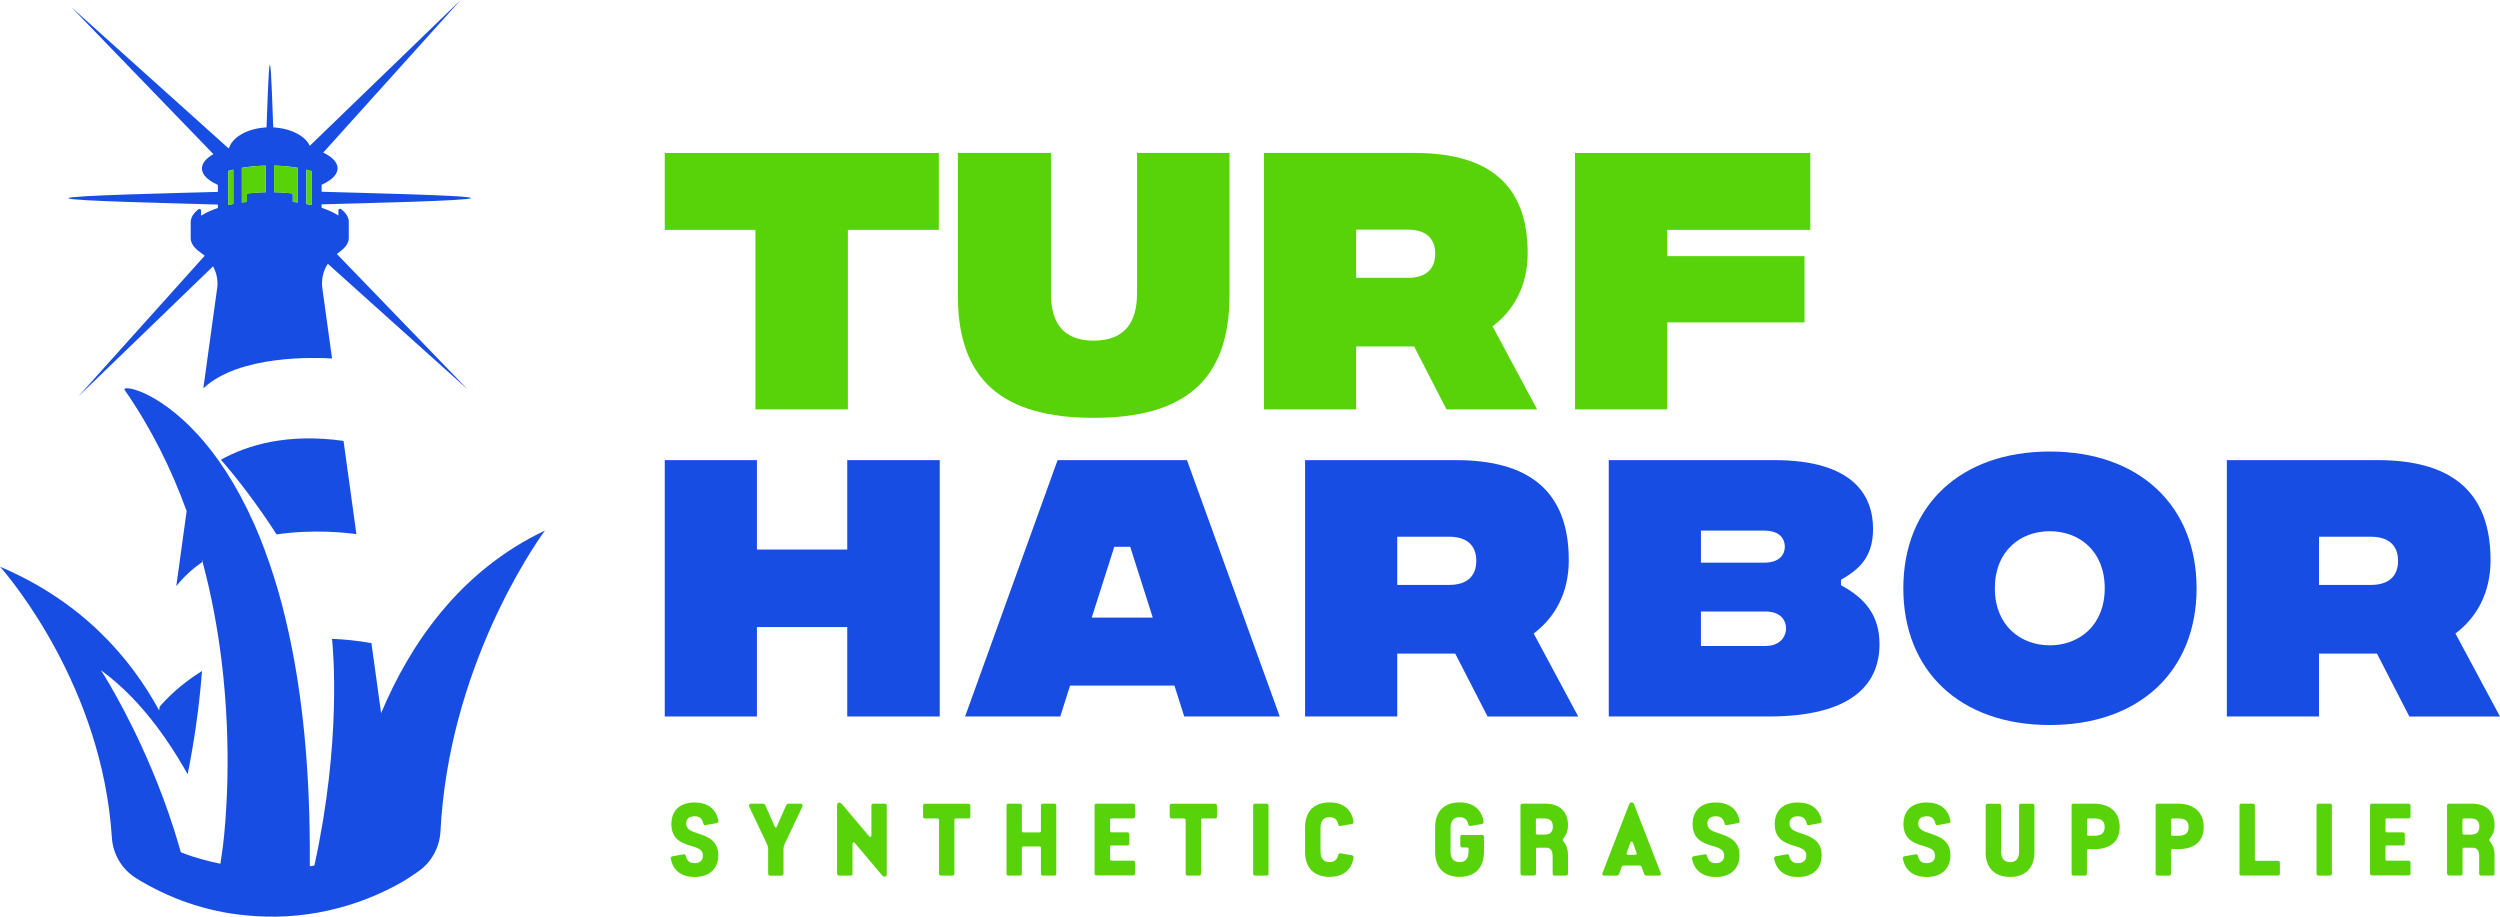 <?xml version="1.0" encoding="UTF-8"?>
<svg id="Layer_2" data-name="Layer 2" xmlns="http://www.w3.org/2000/svg" viewBox="0 0 380.82 139.62">
  <defs>
    <style>
      .cls-1 {
        fill: #184de3;
      }

      .cls-2 {
        fill: #59d309;
      }

      .cls-3 {
        fill: #05a16b;
      }
    </style>
  </defs>
  <g id="Layer_4" data-name="Layer 4">
    <g>
      <g>
        <path class="cls-2" d="M102.44,130.43l1.69-.3c.19-.03.3.06.35.27.16.72.58,1.08,1.33,1.08.8,0,1.27-.44,1.27-1.14,0-.96-.85-1.21-1.91-1.52-1.28-.39-2.9-.96-2.9-3.27,0-2.01,1.21-3.31,3.53-3.31,1.86,0,3.27.85,3.63,2.79.03.19-.06.33-.27.36l-1.69.3c-.19.03-.3-.06-.34-.27-.16-.72-.58-1.08-1.33-1.08-.83,0-1.28.42-1.28,1.1,0,.92.86,1.21,1.72,1.49,1.52.49,3.18,1.1,3.18,3.34,0,1.93-1.22,3.32-3.6,3.32-1.86,0-3.28-.85-3.64-2.79-.03-.19.06-.33.27-.36Z"/>
        <path class="cls-2" d="M117,129.27c0-.22-.05-.42-.14-.63l-2.73-5.75c-.11-.23,0-.47.33-.47h1.75c.2,0,.31.11.39.28l1.41,3.2c.05.11.09.16.16.16s.11-.05.16-.16l1.41-3.2c.08-.17.19-.28.39-.28h1.76c.33,0,.44.24.33.47l-2.73,5.75c-.09.2-.14.41-.14.63v3.81c0,.2-.11.31-.31.31h-1.72c-.2,0-.31-.11-.31-.31v-3.81Z"/>
        <path class="cls-2" d="M127.51,133.07v-10.37c0-.3.11-.45.33-.45.2,0,.35.16.52.36l3.9,4.62c.13.16.2.25.31.25s.17-.09.17-.3v-4.45c0-.2.11-.31.31-.31h1.72c.2,0,.31.11.31.31v10.37c0,.3-.11.45-.31.45-.22,0-.36-.16-.53-.36l-3.9-4.62c-.13-.16-.2-.25-.31-.25s-.17.09-.17.3v4.45c0,.2-.11.31-.31.31h-1.72c-.2,0-.31-.11-.31-.31Z"/>
        <path class="cls-2" d="M143.03,124.91c0-.16-.08-.23-.23-.23h-1.88c-.2,0-.31-.11-.31-.31v-1.63c0-.2.11-.31.31-.31h6.58c.2,0,.31.11.31.31v1.63c0,.2-.11.31-.31.31h-1.88c-.16,0-.24.08-.24.23v8.16c0,.2-.11.31-.31.31h-1.72c-.2,0-.31-.11-.31-.31v-8.16Z"/>
        <path class="cls-2" d="M153.32,133.07v-10.34c0-.2.11-.31.31-.31h1.72c.2,0,.31.11.31.31v3.84c0,.16.08.23.23.23h2.44c.16,0,.23-.08.23-.23v-3.84c0-.2.13-.31.31-.31h1.72c.22,0,.31.09.31.31v10.34c0,.2-.09.31-.31.31h-1.72c-.19,0-.31-.11-.31-.31v-3.9c0-.16-.08-.23-.23-.23h-2.44c-.16,0-.23.08-.23.23v3.9c0,.2-.11.31-.31.31h-1.72c-.2,0-.31-.11-.31-.31Z"/>
        <path class="cls-2" d="M166.73,133.07v-10.34c0-.2.11-.31.31-.31h5.55c.2,0,.31.11.31.31v1.63c0,.2-.11.31-.31.31h-3.27c-.16,0-.23.08-.23.23v1.66c0,.16.08.23.23.23h2.4c.2,0,.31.11.31.31v1.38c0,.2-.11.31-.31.31h-2.4c-.16,0-.23.08-.23.23v1.85c0,.16.08.23.23.23h3.27c.2,0,.31.11.31.31v1.63c0,.2-.11.31-.31.31h-5.55c-.2,0-.31-.11-.31-.31Z"/>
        <path class="cls-2" d="M180.6,124.91c0-.16-.08-.23-.23-.23h-1.88c-.2,0-.31-.11-.31-.31v-1.63c0-.2.11-.31.31-.31h6.58c.2,0,.31.11.31.31v1.63c0,.2-.11.31-.31.31h-1.88c-.16,0-.24.08-.24.23v8.16c0,.2-.11.31-.31.31h-1.72c-.2,0-.31-.11-.31-.31v-8.16Z"/>
        <path class="cls-2" d="M190.89,133.07v-10.34c0-.2.11-.31.31-.31h1.72c.2,0,.31.11.31.31v10.34c0,.2-.11.31-.31.31h-1.72c-.2,0-.31-.11-.31-.31Z"/>
        <path class="cls-2" d="M198.8,129.77v-3.73c0-2.52,1.44-3.81,3.73-3.81,1.99,0,3.32.97,3.65,2.91.03.2-.06.35-.27.38l-1.72.3c-.19.03-.3-.06-.34-.27-.17-.74-.61-1.07-1.32-1.07-.88,0-1.38.52-1.38,1.65v3.54c0,1.13.5,1.65,1.38,1.65.71,0,1.14-.33,1.32-1.07.05-.2.16-.3.34-.27l1.72.3c.2.03.3.17.27.38-.31,1.94-1.66,2.91-3.65,2.91-2.29,0-3.73-1.28-3.73-3.81Z"/>
        <path class="cls-2" d="M218.61,129.77v-3.73c0-2.52,1.44-3.81,3.73-3.81,1.99,0,3.32.97,3.65,2.91.03.2-.06.35-.27.38l-1.72.3c-.19.03-.3-.06-.34-.27-.17-.74-.61-1.07-1.32-1.07-.88,0-1.38.52-1.38,1.65v3.54c0,1.13.5,1.65,1.38,1.65s1.36-.52,1.36-1.65v-.35c0-.16-.08-.23-.23-.23h-.72c-.2,0-.31-.11-.31-.33v-1.27c0-.2.11-.31.31-.31h2.99c.2,0,.31.11.31.31v2.27c0,2.52-1.44,3.81-3.71,3.81s-3.73-1.28-3.73-3.81Z"/>
        <path class="cls-2" d="M231.61,133.07v-10.34c0-.2.11-.31.31-.31h3.51c2.18,0,3.42,1.27,3.42,3.24,0,1.11-.39,1.65-.63,1.96-.06.09-.17.19-.17.33s.11.22.17.31c.19.27.63.77.63,2.02v2.79c0,.2-.11.31-.31.31h-1.72c-.2,0-.31-.11-.31-.31v-2.59c0-.92-.31-1.35-1.02-1.35h-1.28c-.16,0-.23.08-.23.23v3.7c0,.2-.11.31-.31.31h-1.72c-.2,0-.31-.11-.31-.31ZM234.19,127.13h1.08c.88,0,1.27-.41,1.27-1.22,0-.91-.48-1.24-1.36-1.24h-.99c-.16,0-.23.08-.23.23v1.99c0,.16.08.23.23.23Z"/>
        <path class="cls-2" d="M244.11,132.96l4.01-10.33c.09-.23.2-.41.42-.41s.33.17.42.41l4.01,10.33c.09.23,0,.42-.25.42h-1.91c-.2,0-.31-.11-.38-.3l-.34-.96c-.06-.19-.17-.27-.39-.27h-2.32c-.22,0-.33.08-.39.27l-.34.96c-.06.19-.17.3-.38.3h-1.91c-.25,0-.35-.19-.25-.42ZM249.07,130.21c.19,0,.28-.11.22-.3l-.5-1.41c-.08-.2-.14-.31-.25-.31s-.17.11-.25.31l-.5,1.41c-.06.19.03.3.22.3h1.07Z"/>
        <path class="cls-2" d="M258,130.43l1.69-.3c.19-.03.3.06.35.27.16.72.58,1.08,1.33,1.08.8,0,1.27-.44,1.27-1.14,0-.96-.85-1.21-1.91-1.52-1.28-.39-2.9-.96-2.9-3.27,0-2.01,1.21-3.31,3.53-3.31,1.86,0,3.27.85,3.63,2.79.03.19-.06.33-.27.36l-1.69.3c-.19.03-.3-.06-.34-.27-.16-.72-.58-1.08-1.33-1.08-.83,0-1.28.42-1.28,1.1,0,.92.86,1.21,1.72,1.49,1.52.49,3.18,1.1,3.18,3.34,0,1.93-1.22,3.32-3.6,3.32-1.86,0-3.28-.85-3.64-2.79-.03-.19.06-.33.27-.36Z"/>
        <path class="cls-2" d="M270.51,130.43l1.69-.3c.19-.03.3.06.35.27.16.72.58,1.08,1.33,1.08.8,0,1.27-.44,1.27-1.14,0-.96-.85-1.21-1.91-1.52-1.28-.39-2.9-.96-2.9-3.27,0-2.01,1.21-3.31,3.53-3.31,1.86,0,3.27.85,3.63,2.79.03.19-.06.33-.27.36l-1.69.3c-.19.03-.3-.06-.34-.27-.16-.72-.58-1.08-1.33-1.08-.83,0-1.28.42-1.28,1.1,0,.92.86,1.21,1.72,1.49,1.52.49,3.18,1.1,3.18,3.34,0,1.93-1.22,3.32-3.6,3.32-1.86,0-3.28-.85-3.64-2.79-.03-.19.06-.33.27-.36Z"/>
        <path class="cls-2" d="M290.12,130.43l1.69-.3c.19-.03.3.06.35.27.16.72.58,1.08,1.33,1.08.8,0,1.27-.44,1.27-1.14,0-.96-.85-1.21-1.91-1.52-1.28-.39-2.9-.96-2.9-3.27,0-2.01,1.21-3.31,3.53-3.31,1.86,0,3.27.85,3.63,2.79.03.19-.06.33-.27.36l-1.69.3c-.19.03-.3-.06-.34-.27-.16-.72-.58-1.08-1.33-1.08-.83,0-1.28.42-1.28,1.1,0,.92.86,1.21,1.72,1.49,1.52.49,3.18,1.1,3.18,3.34,0,1.93-1.22,3.32-3.6,3.32-1.86,0-3.28-.85-3.64-2.79-.03-.19.06-.33.27-.36Z"/>
        <path class="cls-2" d="M302.48,129.77v-7.03c0-.2.11-.31.31-.31h1.72c.2,0,.31.11.31.31v6.94c0,1.13.5,1.65,1.38,1.65s1.36-.52,1.36-1.65v-6.94c0-.2.11-.31.31-.31h1.72c.2,0,.31.11.31.31v7.03c0,2.52-1.44,3.81-3.71,3.81s-3.73-1.28-3.73-3.81Z"/>
        <path class="cls-2" d="M315.55,122.73c0-.2.11-.31.31-.31h3.13c2.37,0,3.9,1.28,3.9,3.56s-1.53,3.37-3.9,3.37h-.86c-.16,0-.23.08-.23.23v3.49c0,.2-.11.31-.31.31h-1.72c-.2,0-.31-.11-.31-.31v-10.34ZM318.14,127.31h.91c.99,0,1.55-.38,1.55-1.33s-.55-1.3-1.55-1.3h-.91c-.16,0-.23.08-.23.23v2.16c0,.16.08.24.23.24Z"/>
        <path class="cls-2" d="M328.35,122.73c0-.2.11-.31.31-.31h3.13c2.37,0,3.9,1.28,3.9,3.56s-1.53,3.37-3.9,3.37h-.86c-.16,0-.23.08-.23.23v3.49c0,.2-.11.31-.31.31h-1.72c-.2,0-.31-.11-.31-.31v-10.34ZM330.93,127.31h.91c.99,0,1.55-.38,1.55-1.33s-.55-1.3-1.55-1.3h-.91c-.16,0-.23.08-.23.23v2.16c0,.16.08.24.23.24Z"/>
        <path class="cls-2" d="M341.14,133.07v-10.34c0-.2.11-.31.31-.31h1.72c.2,0,.31.11.31.31v8.16c0,.16.08.23.23.23h3.27c.2,0,.31.11.31.31v1.63c0,.2-.11.31-.31.31h-5.55c-.2,0-.31-.11-.31-.31Z"/>
        <path class="cls-2" d="M352.87,133.07v-10.34c0-.2.11-.31.31-.31h1.72c.2,0,.31.11.31.31v10.34c0,.2-.11.31-.31.31h-1.72c-.2,0-.31-.11-.31-.31Z"/>
        <path class="cls-2" d="M361.02,133.07v-10.34c0-.2.11-.31.31-.31h5.55c.2,0,.31.11.31.31v1.63c0,.2-.11.31-.31.31h-3.27c-.16,0-.23.08-.23.23v1.66c0,.16.08.23.23.23h2.4c.2,0,.31.11.31.31v1.38c0,.2-.11.31-.31.31h-2.4c-.16,0-.23.08-.23.23v1.85c0,.16.08.23.23.23h3.27c.2,0,.31.11.31.31v1.63c0,.2-.11.31-.31.31h-5.55c-.2,0-.31-.11-.31-.31Z"/>
        <path class="cls-2" d="M372.75,133.07v-10.34c0-.2.11-.31.31-.31h3.51c2.18,0,3.42,1.27,3.42,3.24,0,1.11-.39,1.65-.63,1.96-.06.09-.17.19-.17.33s.11.22.17.31c.19.27.63.77.63,2.02v2.79c0,.2-.11.31-.31.31h-1.72c-.2,0-.31-.11-.31-.31v-2.59c0-.92-.31-1.35-1.02-1.35h-1.28c-.16,0-.23.08-.23.23v3.7c0,.2-.11.31-.31.31h-1.72c-.2,0-.31-.11-.31-.31ZM375.33,127.13h1.08c.88,0,1.27-.41,1.27-1.22,0-.91-.48-1.24-1.36-1.24h-.99c-.16,0-.23.08-.23.23v1.99c0,.16.08.23.23.23Z"/>
      </g>
      <g>
        <path class="cls-2" d="M143.01,35.02h-13.85v27.34h-14.09v-27.34h-13.81v-11.72h41.75v11.72Z"/>
        <path class="cls-2" d="M145.91,45.06v-21.76h14.18v21.43c0,4.37,1.81,7.16,6.51,7.16s6.6-2.79,6.6-7.16v-21.43h14.09v21.66c0,12.92-6.79,18.69-20.69,18.69s-20.69-5.77-20.69-18.6Z"/>
        <path class="cls-2" d="M220.34,62.36l-4.93-9.58h-8.83v9.58h-14.04V23.3h22.97c10.97,0,17.2,4.56,17.2,15.25,0,5.11-2.23,8.83-5.35,11.16l6.79,12.65h-13.81ZM206.58,42.32h7.9c2.79,0,4.14-1.39,4.14-3.67s-1.35-3.67-4.14-3.67h-7.9v7.35Z"/>
        <path class="cls-2" d="M239.92,23.3h35.84v11.72h-21.8v4h20.92v10.09h-20.92v13.25h-14.04V23.3Z"/>
      </g>
      <g>
        <path class="cls-1" d="M143.15,70.09v39.05h-14.09v-13.62h-13.76v13.62h-14.04v-39.05h14.04v13.62h13.76v-13.62h14.09Z"/>
        <path class="cls-1" d="M178.9,104.44h-15.9l-1.49,4.7h-14.5l14.09-39.05h19.71l14.13,39.05h-14.55l-1.49-4.7ZM175.6,94.08l-3.44-10.79h-2.42l-3.44,10.79h9.3Z"/>
        <path class="cls-1" d="M226.6,109.14l-4.93-9.58h-8.83v9.58h-14.04v-39.05h22.97c10.97,0,17.2,4.56,17.2,15.25,0,5.11-2.23,8.83-5.35,11.16l6.79,12.65h-13.81ZM212.84,89.1h7.9c2.79,0,4.14-1.39,4.14-3.67s-1.35-3.67-4.14-3.67h-7.9v7.35Z"/>
        <path class="cls-1" d="M286.3,98.12c0,6.23-4.37,11.02-16.88,11.02h-24.36v-39.05h25.24c11.99,0,15.02,5.39,15.02,10.46,0,4.51-2.32,6.28-4.88,7.76v.84c3.63,1.95,5.86,4.56,5.86,8.97ZM259.1,80.83v4.88h9.62c2.6,0,3.16-1.49,3.16-2.42,0-1.02-.56-2.46-3.16-2.46h-9.62ZM272.07,95.75c0-.98-.56-2.6-3.16-2.6h-9.81v5.25h9.81c2.6,0,3.16-1.81,3.16-2.65Z"/>
        <path class="cls-1" d="M289.93,89.61c0-12.6,8.69-20.83,22.31-20.83s22.36,8.23,22.36,20.83-8.69,20.83-22.36,20.83-22.31-8.23-22.31-20.83ZM320.61,89.61c0-5.67-3.86-8.69-8.37-8.69s-8.37,3.02-8.37,8.69,3.91,8.69,8.37,8.69,8.37-3.02,8.37-8.69Z"/>
        <path class="cls-1" d="M367.01,109.14l-4.93-9.58h-8.83v9.58h-14.04v-39.05h22.97c10.97,0,17.2,4.56,17.2,15.25,0,5.11-2.23,8.83-5.35,11.16l6.79,12.65h-13.81ZM353.25,89.1h7.9c2.79,0,4.14-1.39,4.14-3.67s-1.35-3.67-4.14-3.67h-7.9v7.35Z"/>
      </g>
      <g>
        <polygon class="cls-3" points="56.6 97.96 56.6 97.96 56.6 97.96 56.6 97.96"/>
        <g>
          <path class="cls-1" d="M10.44,30.2c0,.41,16.54.77,22.75.96v.52c-.99.33-1.84.72-2.51,1.15h-.05v-.79c0-.18-.25-.28-.4-.16-.75.59-1.18,1.26-1.18,1.96v2.51h0c.04.76.57,1.48,1.49,2.11.23.16.44.33.64.5l-19.26,21.44,20.53-19.83c.56,1.02.79,2.18.63,3.34l-.33,2.36-1.78,12.89c5.46-5.16,17.17-4.7,19.61-4.55l-1.48-10.71c-.18-1.3.12-2.61.83-3.72l21.29,19.12-19.91-20.61c.11-.09.21-.18.33-.26.91-.63,1.45-1.34,1.49-2.11h0v-2.51c0-.7-.42-1.37-1.18-1.96-.15-.12-.4-.02-.4.16v.79h-.05c-.67-.43-1.51-.82-2.51-1.15v-.52c6.21-.18,22.75-.54,22.75-.96s-16.54-.77-22.75-.96v-1.06c.53-.24.98-.5,1.35-.78.69-.52,1.08-1.12,1.08-1.74,0-.9-.82-1.73-2.18-2.39L70.17,0l-22.98,22.21c-.67-1.42-2.59-2.51-4.99-2.76-.19-.02-.38-.04-.58-.05-.08-1.42-.28-9.52-.51-9.52s-.43,8.1-.51,9.52c-.2.01-.39.03-.58.05-2.58.28-4.63,1.51-5.13,3.09-.04.01-.07.02-.11.03L10.86,1.08l21.65,22.4c-1.1.62-1.75,1.37-1.75,2.17,0,.63.39,1.22,1.08,1.74.37.28.82.54,1.35.78v1.06c-6.21.18-22.75.54-22.75.96ZM36.84,30.85v-5.28c.99-.17,2.05-.29,3.18-.33.14,0,.29,0,.44,0v4.05c-.14,0-.29,0-.44,0-.75.03-1.48.08-2.19.16-.12.01-.21.1-.21.21v1.09c-.26.03-.52.06-.78.1ZM44.39,29.45c-.71-.08-1.44-.13-2.19-.16-.15,0-.3,0-.45,0v-4.05c.15,0,.3,0,.45,0,1.12.04,2.18.16,3.17.33v5.28c-.25-.03-.51-.07-.77-.1v-1.09c0-.11-.09-.2-.21-.21ZM47.46,26.05v5.19s-.07-.01-.11-.02c-.04,0-.07-.01-.11-.02-.19-.04-.38-.08-.58-.12v-5.23c.08.02.16.04.24.06.19.05.37.09.55.15ZM35.54,25.84v5.23c-.19.04-.38.08-.56.12-.04,0-.07.01-.11.02s-.07.01-.11.02v-5.19c.06-.02.12-.03.18-.05.2-.05.39-.11.6-.16Z"/>
          <path class="cls-1" d="M33.65,70.03c2.37,2.72,5.36,6.52,8.48,11.38,5.68-.84,10.74-.25,12.16-.04l-1.96-14.21c-8.59-1.21-14.68.65-18.69,2.87Z"/>
          <path class="cls-1" d="M58.05,108.61l-1.47-10.65c-2.13-.37-4.15-.58-6.06-.65.02.06.05.11.07.17.15,1.48,1.45,15.44-2.7,34.36-.23.04-.47.09-.7.12v-2.05h0c0-.14,0-.28,0-.42v-.62h0c-.06-12.48-1.19-22.8-2.96-31.31-.56-2.67-1.17-5.17-1.84-7.5-.86-2.98-1.8-5.69-2.79-8.15-.64-1.59-1.31-3.06-1.99-4.45-1.38-2.79-2.82-5.19-4.26-7.23-.91-1.28-1.81-2.43-2.71-3.45-.2-.23-.4-.45-.6-.67,0,0,0,0-.01-.01-6.24-6.78-11.64-7.55-11.02-6.66,4.09,5.88,7.14,12.14,9.42,18.41l-1.58,11.44c1.16-1.46,2.49-2.66,3.93-3.66-.01-.13-.02-.26-.03-.4.03.12.06.23.1.35,1.39,5.17,2.3,10.24,2.89,15,1.69,13.77.63,24.93.22,28.29,0,0,0,0,0,0l-.15,1.04-.24,1.66s-.48-.1-1.22-.27c-.11-.03-.23-.05-.34-.08-.35-.09-.75-.19-1.18-.31,0,0-.01,0-.02,0h0c-.94-.26-2-.59-3-.99-.09-.04-.18-.07-.27-.11-.09-.31-.18-.62-.27-.94-.23-.8-.48-1.6-.72-2.38-1.09-3.43-2.3-6.62-3.52-9.49-3.83-9.07-7.66-14.91-7.66-14.91,3.24,2.36,6.07,5.34,8.53,8.61,1.53,2.03,2.92,4.18,4.18,6.36.17.29.34.59.5.88.89-4.42,1.74-9.81,2.19-15.73-3.39,2.11-5.51,4.33-6.45,5.44l-.08.57c-4.41-8.11-11.81-16.62-24.23-21.89,0,0,13.7,15.16,16.6,36.95.19,1.41.33,2.85.43,4.31.16,2.52,1.52,4.82,3.66,6.16,0,0,.02.01.02.02,4.96,3.07,10.63,5.08,16.62,5.65,8.57.91,17.07-1.07,24.24-5.26.44-.26,1.25-.8,2.13-1.41,2.04-1.42,3.27-3.71,3.39-6.19.07-1.44.19-2.86.34-4.26,2.55-24.12,15.57-41.48,15.57-41.48-13.14,6.22-20.67,17.58-24.95,27.8Z"/>
        </g>
        <g>
          <path class="cls-2" d="M34.76,26.05v5.19s.07-.01.11-.02.07-.01.11-.02c.19-.04.37-.08.56-.12v-5.23c-.21.05-.4.1-.6.16-.06.02-.12.03-.18.05Z"/>
          <path class="cls-2" d="M46.91,25.9c-.08-.02-.16-.04-.24-.06v5.23c.2.04.39.08.58.12.04,0,.07.01.11.02.03,0,.07.01.11.02v-5.19c-.18-.05-.37-.1-.55-.15Z"/>
          <path class="cls-2" d="M41.75,25.24v4.05c.15,0,.3,0,.45,0,.75.03,1.48.08,2.19.16.12.01.21.1.21.21v1.09c.26.03.51.06.77.1v-5.28c-.98-.17-2.05-.28-3.17-.33-.15,0-.3,0-.45,0Z"/>
          <path class="cls-2" d="M36.84,25.58v5.28c.26-.04.52-.07.78-.1v-1.09c0-.11.09-.2.21-.21.71-.08,1.44-.13,2.19-.16.14,0,.29,0,.44,0v-4.05c-.14,0-.29,0-.44,0-1.13.04-2.19.16-3.18.33Z"/>
        </g>
      </g>
    </g>
  </g>
</svg>